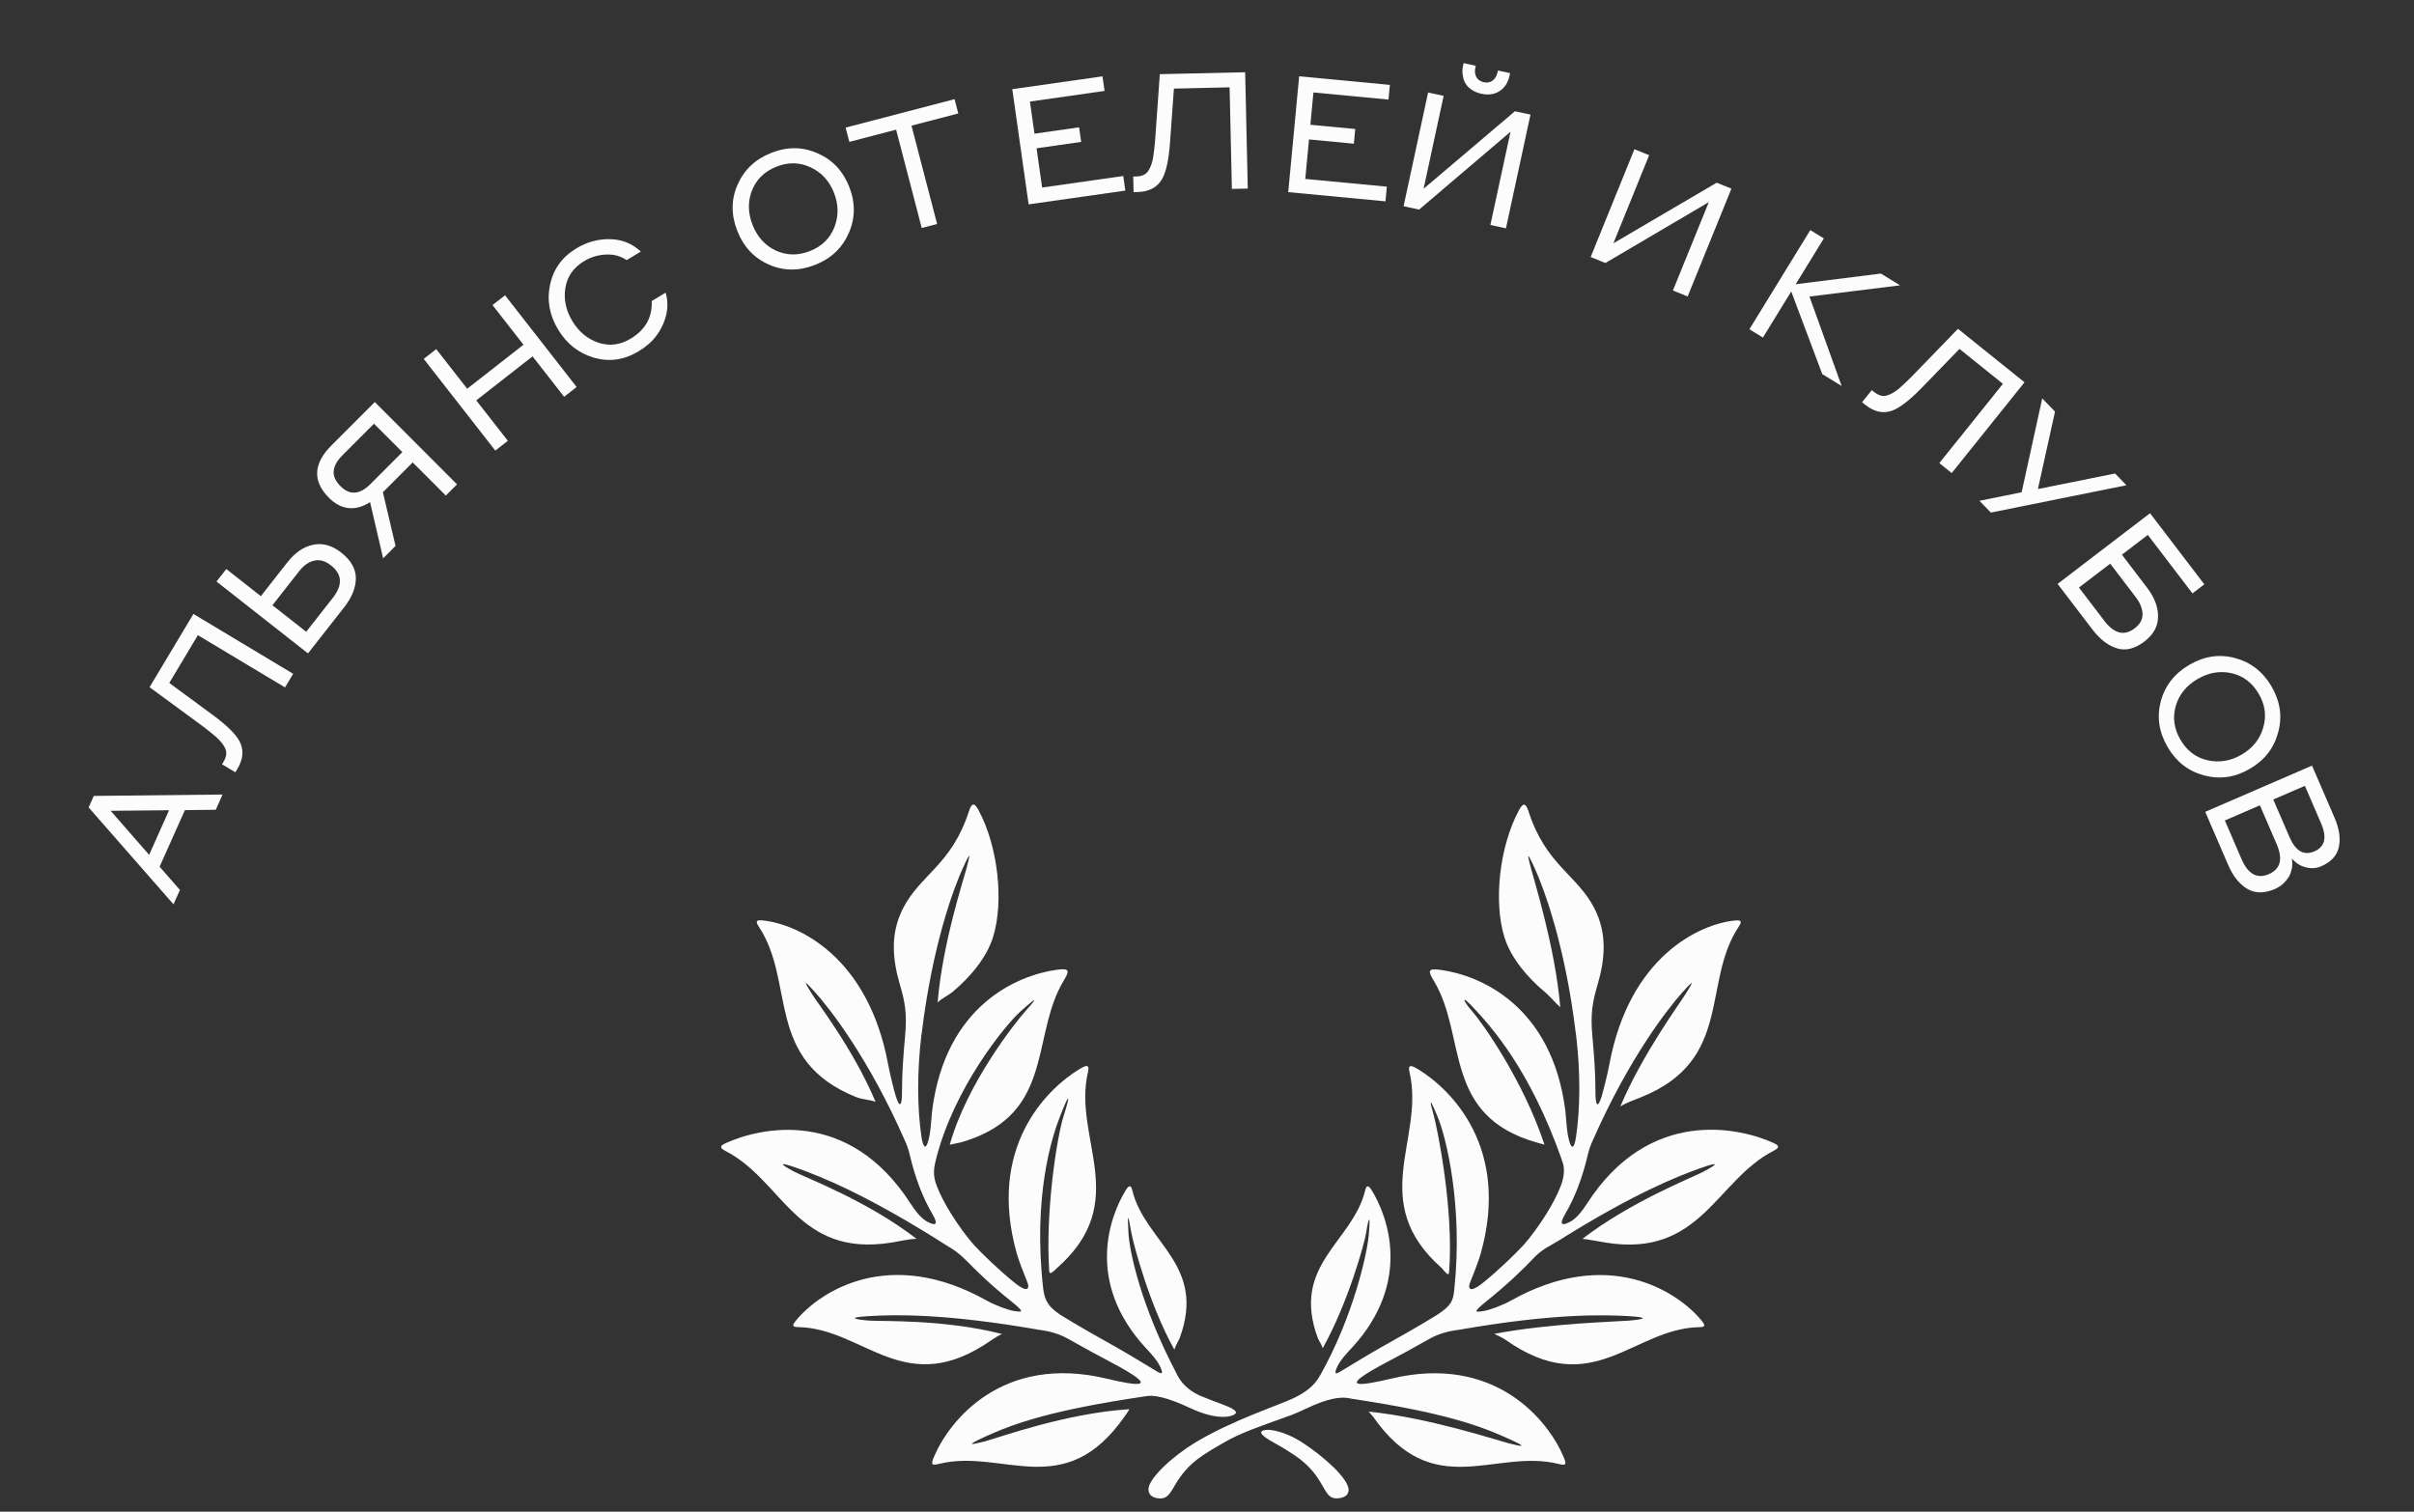 <?xml version="1.0" encoding="UTF-8"?> <svg xmlns="http://www.w3.org/2000/svg" width="99" height="62" viewBox="0 0 99 62" fill="none"><rect x="0" y="0" width="99" height="62" fill="#333333" stroke="none"/><path d="M40.377 58.934C41.595 58.38 43.083 57.844 46.945 57.272C47.301 57.191 47.849 57.301 48.83 57.759C49.93 58.271 50.533 58.117 50.67 57.974C50.761 57.878 50.486 57.726 50.161 57.611C49.839 57.497 49.66 57.415 49.352 57.299C48.918 57.135 48.512 56.844 48.294 56.42C48.294 56.42 48.293 56.42 48.292 56.42C48.282 56.398 48.271 56.375 48.259 56.352C48.257 56.346 48.252 56.341 48.25 56.335C48.25 56.335 48.25 56.333 48.249 56.331C46.779 53.533 46.32 51.323 46.278 50.561C46.229 49.672 46.266 49.82 46.399 50.561C46.476 50.993 47.124 53.498 48.161 55.355C48.205 55.203 48.349 54.959 48.378 54.883C49.498 51.864 46.951 50.954 46.435 48.817C46.389 48.628 46.315 48.58 46.178 48.8C45.505 49.882 44.505 52.587 46.982 55.278C47.111 55.418 47.421 55.729 47.573 56.038C47.62 56.136 47.765 56.437 47.495 56.277C46.978 55.97 46.275 55.534 45.814 55.275C45.034 54.838 44.25 54.399 43.493 53.931C42.906 53.547 42.838 53.234 42.784 52.867C42.35 49.054 43.146 46.623 43.468 45.797C43.89 44.712 43.893 44.919 43.62 45.772C43.341 46.644 42.868 49.688 43.029 52.136C43.041 52.316 43.21 52.141 43.35 52.007C46.443 49.278 43.984 46.696 44.617 43.982C44.699 43.634 44.545 43.682 44.264 43.852C42.912 44.676 40.48 47.069 41.697 51.404C41.776 51.687 41.981 52.221 42.136 52.599C42.213 52.785 42.214 53.1 41.589 52.595C40.981 52.103 40.256 51.405 39.925 51.042C39.314 50.336 38.672 49.327 38.41 48.619C38.275 48.253 38.272 48.002 38.381 47.567C39.115 44.625 41.231 42.026 41.885 41.451C42.648 40.778 42.496 40.976 42.032 41.496C41.691 41.88 39.668 44.389 38.95 46.95C38.988 46.938 39.368 46.865 39.408 46.853C39.752 46.756 40.057 46.639 40.329 46.51C43.12 45.178 42.372 42.309 43.615 40.234C43.864 39.819 43.892 39.697 43.329 39.776C41.73 39.999 38.767 41.232 38.226 45.57C38.206 45.729 38.172 46.305 38.125 46.548C37.989 47.256 37.86 47.087 37.789 46.619C37.619 45.481 37.604 44.005 37.786 42.459C37.79 42.425 37.797 42.393 37.802 42.36C38.247 38.714 39.123 36.404 39.485 35.607C39.853 34.8 39.772 35.09 39.639 35.607C39.516 36.084 38.655 38.681 38.453 41.113C38.651 40.928 38.904 40.817 39.048 40.697C39.772 40.098 40.466 39.285 40.73 38.419C41.175 36.966 40.93 34.728 40.143 33.251C39.984 32.952 39.864 32.875 39.737 33.271C39.026 35.478 37.738 35.869 37.03 37.262C36.5 38.304 36.605 39.353 36.905 40.381C37.109 41.078 37.205 41.549 37.118 42.495C37.045 43.298 36.991 44.045 36.993 44.748C36.995 45.357 36.904 45.484 36.735 44.955C36.691 44.821 36.502 44.082 36.425 43.664C35.606 39.218 32.722 37.901 31.287 37.751C30.978 37.719 30.99 37.81 31.128 38.02C32.638 40.309 31.343 43.473 35.106 44.994C35.375 45.102 35.666 45.099 35.908 45.191C35.002 43.042 33.542 41.162 33.298 40.766C33.022 40.316 32.862 40.065 33.445 40.717C34.028 41.369 35.627 43.395 37.125 46.815C37.125 46.815 37.125 46.815 37.125 46.816C37.201 46.986 37.263 47.163 37.306 47.35C37.52 48.259 37.819 49.082 38.241 49.797C38.539 50.301 38.272 50.214 38.175 50.174C37.978 50.095 37.737 49.976 37.339 49.357C34.789 45.4 31.164 46.248 29.761 46.886C29.507 47.002 29.51 47.082 29.767 47.214C32.122 48.429 32.683 51.586 36.564 50.963C36.851 50.918 37.218 50.825 37.586 50.808C35.575 49.252 33.038 48.3 32.579 48.059C32.069 47.79 31.794 47.587 32.708 47.914C33.63 48.244 35.535 48.979 38.892 51.126C38.99 51.181 39.09 51.243 39.189 51.317C39.189 51.317 39.191 51.317 39.192 51.318C39.334 51.423 39.478 51.547 39.623 51.694C40.082 52.159 40.622 52.692 41.446 53.351C42.078 53.857 41.909 53.816 41.583 53.769C41.363 53.737 40.827 53.544 40.469 53.344C36.469 51.1 33.636 52.966 32.658 54.143C32.478 54.359 32.481 54.425 32.732 54.43C35.458 54.479 37.107 57.466 40.689 54.945C40.805 54.863 40.96 54.772 41.093 54.714C38.712 54.099 36.107 54.203 35.605 54.161C35.036 54.112 34.708 54.031 35.673 53.977C36.653 53.921 38.703 53.856 42.633 54.545C43.057 54.595 43.462 54.719 43.787 54.901C44.639 55.378 44.819 55.48 45.509 55.843C47.712 57.002 46.646 56.846 45.38 56.543C41.11 55.525 38.93 58.265 38.307 59.743C38.167 60.074 38.195 60.118 38.523 60.037C41.123 59.398 43.652 61.645 46.129 58.084C46.167 58.029 46.23 57.957 46.316 57.797C43.689 57.959 40.888 58.991 40.37 59.122C39.846 59.254 39.544 59.317 40.379 58.935" fill="#FCFCFC"></path><path d="M72.731 46.877C71.33 46.238 67.637 45.403 65.088 49.359C64.689 49.978 64.448 50.096 64.251 50.176C64.155 50.215 63.887 50.301 64.185 49.798C64.608 49.083 64.906 48.262 65.12 47.351C65.17 47.138 65.243 46.937 65.333 46.747C66.822 43.37 68.403 41.366 68.981 40.718C69.566 40.066 69.404 40.318 69.128 40.767C68.884 41.164 67.358 43.23 66.451 45.38C66.681 45.232 67.05 45.105 67.318 44.996C71.082 43.476 69.787 40.312 71.296 38.022C71.435 37.813 71.446 37.722 71.137 37.754C69.702 37.904 66.819 39.221 65.998 43.669C65.921 44.086 65.73 44.825 65.688 44.96C65.519 45.489 65.428 45.362 65.43 44.753C65.432 44.051 65.378 43.304 65.305 42.499C65.218 41.553 65.314 41.081 65.518 40.386C65.818 39.358 65.924 38.309 65.393 37.267C64.686 35.875 63.397 35.484 62.686 33.276C62.559 32.88 62.439 32.956 62.28 33.256C61.493 34.733 61.248 36.971 61.693 38.424C61.957 39.29 62.651 40.104 63.374 40.702C63.519 40.822 63.788 41.127 63.988 41.311C63.785 38.878 62.908 36.089 62.786 35.611C62.653 35.094 62.573 34.804 62.94 35.611C63.304 36.41 64.185 38.735 64.628 42.406C64.632 42.425 64.635 42.444 64.638 42.463C64.821 44.008 64.805 45.485 64.635 46.623C64.566 47.092 64.436 47.26 64.299 46.552C64.252 46.309 64.218 45.733 64.198 45.575C63.657 41.236 60.694 40.004 59.095 39.781C58.533 39.702 58.56 39.824 58.809 40.239C60.173 42.515 59.139 45.75 63.016 46.858C63.057 46.87 63.301 46.936 63.34 46.948C62.45 44.255 60.737 41.885 60.395 41.501C60.009 41.068 59.829 40.669 60.543 41.455C61.131 42.102 62.734 43.829 64.05 47.564C64.049 47.567 64.046 47.57 64.045 47.573C64.196 47.891 64.149 48.258 64.015 48.622C63.753 49.33 63.111 50.34 62.5 51.045C62.169 51.41 61.443 52.108 60.836 52.599C60.21 53.104 60.211 52.789 60.288 52.602C60.443 52.226 60.648 51.691 60.727 51.407C61.944 47.071 59.512 44.68 58.16 43.856C57.879 43.685 57.725 43.638 57.807 43.986C58.441 46.7 56.035 49.284 59.13 52.013C59.258 52.161 59.414 52.382 59.429 52.178C59.629 49.568 58.935 46.248 58.806 45.775C58.636 45.149 58.579 44.896 58.957 45.799C59.301 46.617 60.008 49.45 59.641 52.886C59.598 53.365 59.506 53.555 58.93 53.932C58.173 54.401 57.389 54.84 56.609 55.277C56.149 55.534 55.446 55.971 54.928 56.278C54.658 56.439 54.803 56.137 54.85 56.039C55.002 55.731 55.312 55.419 55.441 55.28C57.918 52.59 56.918 49.883 56.245 48.802C56.108 48.583 56.034 48.629 55.988 48.819C55.472 50.957 52.926 51.866 54.046 54.885C54.074 54.963 54.202 55.141 54.246 55.295C55.284 53.438 55.959 50.998 56.026 50.564C56.13 49.902 56.211 49.757 56.136 50.642C56.069 51.411 55.508 53.984 54.133 56.423C54.133 56.423 54.131 56.423 54.129 56.423C53.91 56.845 53.493 57.131 53.074 57.333C52.447 57.637 50.558 58.236 49.006 59.172C48.123 59.705 47.098 60.629 47.098 61.088C47.098 61.345 47.33 61.458 47.594 61.458C48.177 61.458 48.046 60.53 49.362 59.668C49.559 59.539 49.807 59.383 50.066 59.239C50.091 59.225 50.116 59.211 50.142 59.196C50.855 58.767 51.74 58.48 52.74 58.116C53.033 58.019 53.385 57.861 53.594 57.761C54.465 57.342 55.027 57.258 55.434 57.369C59.203 57.934 60.673 58.465 61.878 59.013C62.714 59.393 62.411 59.331 61.888 59.199C61.385 59.072 58.603 58.145 56.127 57.896C56.146 57.923 56.279 58.057 56.298 58.086C58.776 61.647 61.306 59.399 63.904 60.039C64.232 60.119 64.259 60.076 64.12 59.745C63.496 58.267 61.318 55.526 57.047 56.545C55.781 56.846 54.715 57.003 56.918 55.845C57.609 55.482 57.789 55.378 58.64 54.902C58.967 54.719 59.374 54.596 59.798 54.546C63.727 53.858 65.777 53.924 66.757 53.978C67.72 54.033 67.394 54.114 66.825 54.163C66.322 54.206 63.552 54.274 61.276 54.708C61.41 54.765 61.622 54.866 61.738 54.948C65.32 57.469 66.969 54.481 69.695 54.432C69.945 54.428 69.947 54.363 69.768 54.145C68.791 52.969 65.958 51.103 61.957 53.347C61.598 53.548 61.063 53.739 60.843 53.771C60.517 53.819 60.348 53.86 60.981 53.353C61.804 52.693 62.482 52.042 62.897 51.599C63.252 51.217 63.616 51.078 63.923 50.883C67.042 48.925 68.835 48.233 69.722 47.916C70.635 47.588 70.361 47.792 69.851 48.06C69.394 48.3 66.901 49.273 64.898 50.809C65.242 50.85 65.583 50.921 65.863 50.966C69.744 51.587 70.372 48.419 72.727 47.204C72.984 47.072 72.986 46.993 72.732 46.877" fill="#FCFCFC"></path><path d="M53.416 59.169C52.668 58.684 51.957 58.559 51.753 58.697C51.608 58.795 51.979 59.027 52.281 59.192C52.567 59.348 52.843 59.523 53.059 59.664C54.376 60.527 54.216 61.454 54.799 61.454C55.063 61.454 55.307 61.362 55.307 61.105C55.307 60.645 54.281 59.731 53.416 59.169Z" fill="#FCFCFC"></path><path d="M8.849 33.212L7.583 33.227L6.546 35.547L7.379 36.501L7.115 37.09L3.635 33.116L3.846 32.644L9.128 32.587L8.849 33.212ZM6.116 35.06L6.934 33.231L4.538 33.255L6.116 35.06Z" fill="#FCFCFC"></path><path d="M6.942 28.011L8.726 29.324C9.302 29.748 9.668 30.109 9.825 30.406C10.007 30.756 9.977 31.133 9.736 31.537L9.653 31.675L9.105 31.346L9.164 31.248C9.281 31.052 9.31 30.879 9.249 30.727C9.186 30.57 9.062 30.406 8.876 30.237C8.722 30.103 8.546 29.961 8.348 29.811L6.134 28.185L7.932 25.18L12.024 27.635L11.689 28.194L8.116 26.051L6.942 28.011Z" fill="#FCFCFC"></path><path d="M10.697 24.451L11.78 23.07C12.095 22.668 12.447 22.426 12.835 22.344C13.227 22.259 13.615 22.366 13.999 22.668C14.393 22.978 14.592 23.328 14.594 23.717C14.593 24.104 14.434 24.5 14.116 24.905L12.631 26.799L8.879 23.851L9.281 23.338L10.697 24.451ZM12.268 23.428L11.173 24.824L12.558 25.912L13.652 24.516C14.062 23.994 14.035 23.552 13.574 23.189C13.341 23.006 13.113 22.941 12.89 22.994C12.663 23.043 12.456 23.188 12.268 23.428Z" fill="#FCFCFC"></path><path d="M16.221 22.39L15.713 22.899L15.176 20.593C14.885 20.783 14.594 20.865 14.302 20.84C14.011 20.808 13.742 20.669 13.495 20.422C12.811 19.737 12.844 19.019 13.594 18.268L15.371 16.489L18.743 19.865L18.283 20.326L16.924 18.966L15.703 20.189L16.221 22.39ZM15.2 19.846L16.501 18.543L15.337 17.378L14.036 18.681C13.821 18.897 13.704 19.109 13.685 19.319C13.662 19.524 13.758 19.734 13.97 19.946C14.347 20.323 14.757 20.29 15.2 19.846Z" fill="#FCFCFC"></path><path d="M23.135 16.274L21.84 14.616L19.532 16.421L20.827 18.079L20.313 18.481L17.377 14.72L17.89 14.318L19.16 15.944L21.468 14.139L20.198 12.512L20.712 12.111L23.648 15.872L23.135 16.274Z" fill="#FCFCFC"></path><path d="M26.182 14.412C25.599 14.764 24.992 14.851 24.361 14.672C23.731 14.486 23.241 14.102 22.89 13.519C22.531 12.924 22.421 12.307 22.56 11.669C22.698 11.03 23.057 10.536 23.637 10.187C24.07 9.925 24.53 9.799 25.017 9.809C25.504 9.818 25.925 9.988 26.281 10.318L25.7 10.668C25.451 10.499 25.165 10.423 24.841 10.441C24.521 10.456 24.224 10.546 23.952 10.711C23.519 10.972 23.263 11.338 23.186 11.809C23.112 12.277 23.207 12.73 23.471 13.168C23.737 13.609 24.096 13.905 24.547 14.057C24.997 14.204 25.437 14.148 25.866 13.889C26.469 13.525 26.756 13.012 26.727 12.348L27.297 12.004C27.387 12.301 27.394 12.608 27.319 12.926C27.241 13.239 27.103 13.527 26.904 13.788C26.733 14.017 26.493 14.225 26.182 14.412Z" fill="#FCFCFC"></path><path d="M33.436 10.86C32.773 11.122 32.139 11.119 31.533 10.852C30.927 10.586 30.495 10.125 30.238 9.47C29.978 8.812 29.982 8.179 30.249 7.573C30.519 6.961 30.979 6.527 31.629 6.27C32.287 6.01 32.92 6.016 33.528 6.287C34.138 6.552 34.571 7.01 34.827 7.66C35.084 8.315 35.078 8.948 34.809 9.56C34.539 10.172 34.082 10.606 33.436 10.86ZM33.214 10.298C33.702 10.105 34.036 9.781 34.218 9.324C34.397 8.863 34.392 8.39 34.202 7.907C34.008 7.415 33.688 7.067 33.241 6.862C32.793 6.654 32.33 6.644 31.85 6.833C31.358 7.027 31.022 7.352 30.84 7.809C30.663 8.264 30.671 8.736 30.863 9.224C31.058 9.72 31.377 10.071 31.819 10.277C32.266 10.481 32.73 10.488 33.214 10.298Z" fill="#FCFCFC"></path><path d="M34.832 5.819L34.679 5.234L39.147 4.067L39.3 4.653L37.381 5.154L38.432 9.186L37.801 9.351L36.75 5.318L34.832 5.819Z" fill="#FCFCFC"></path><path d="M42.185 8.382L41.514 3.657L45.214 3.131L45.299 3.729L42.238 4.165L42.425 5.483L44.255 5.222L44.34 5.821L42.51 6.082L42.739 7.692L46.066 7.218L46.151 7.817L42.185 8.382Z" fill="#FCFCFC"></path><path d="M48.143 3.634L47.984 5.842C47.932 6.556 47.823 7.058 47.654 7.349C47.456 7.689 47.121 7.865 46.651 7.876L46.49 7.879L46.475 7.241L46.59 7.238C46.818 7.233 46.98 7.164 47.076 7.032C47.176 6.896 47.248 6.704 47.291 6.456C47.323 6.254 47.349 6.029 47.37 5.782L47.565 3.042L51.065 2.963L51.172 7.734L50.52 7.748L50.427 3.582L48.143 3.634Z" fill="#FCFCFC"></path><path d="M52.831 7.88L53.28 3.129L57 3.482L56.943 4.084L53.865 3.792L53.74 5.117L55.58 5.291L55.523 5.894L53.683 5.719L53.53 7.339L56.876 7.656L56.819 8.258L52.831 7.88Z" fill="#FCFCFC"></path><path d="M57.562 8.458L58.568 3.793L59.205 3.931L58.383 7.742L62.128 4.563L62.766 4.7L61.76 9.365L61.122 9.227L61.947 5.404L58.199 8.596L57.562 8.458ZM60.547 3.162C60.61 3.272 60.712 3.342 60.852 3.372C60.992 3.403 61.111 3.38 61.21 3.305C61.313 3.231 61.38 3.122 61.411 2.978L61.43 2.892L61.929 3L61.908 3.099C61.844 3.392 61.707 3.605 61.495 3.738C61.287 3.872 61.039 3.908 60.75 3.845C60.54 3.8 60.366 3.712 60.229 3.582C60.092 3.451 60.012 3.282 59.988 3.076C59.967 2.961 59.971 2.831 60.003 2.687L60.024 2.588L60.523 2.696L60.505 2.782C60.474 2.926 60.487 3.053 60.547 3.162Z" fill="#FCFCFC"></path><path d="M65.234 10.542L67.029 6.12L67.633 6.366L66.167 9.978L70.403 7.493L71.007 7.738L69.212 12.16L68.608 11.914L70.08 8.29L65.838 10.787L65.234 10.542Z" fill="#FCFCFC"></path><path d="M71.744 13.504L74.242 9.437L74.797 9.779L73.643 11.658L77.138 11.22L77.922 11.703L74.208 12.163L75.528 15.832L74.732 15.343L73.46 11.955L72.299 13.845L71.744 13.504Z" fill="#FCFCFC"></path><path d="M80.36 14.311L78.818 15.9C78.32 16.414 77.913 16.727 77.597 16.842C77.226 16.975 76.857 16.894 76.491 16.599L76.365 16.498L76.764 16L76.853 16.072C77.032 16.215 77.2 16.267 77.358 16.227C77.522 16.187 77.701 16.086 77.894 15.924C78.048 15.79 78.212 15.634 78.387 15.459L80.298 13.486L83.027 15.68L80.041 19.402L79.533 18.993L82.141 15.743L80.36 14.311Z" fill="#FCFCFC"></path><path d="M81.647 21.023L81.179 20.54L82.909 20.19L83.754 16.341L84.278 16.882L83.576 20.058L86.74 19.42L87.207 19.902L81.647 21.023Z" fill="#FCFCFC"></path><path d="M87.022 22.751L88.053 24.103C88.358 24.502 88.508 24.898 88.503 25.29C88.505 25.684 88.317 26.025 87.94 26.314C87.552 26.61 87.177 26.702 86.815 26.59C86.456 26.481 86.121 26.224 85.811 25.817L84.384 23.948L88.175 21.049L90.401 23.966L89.915 24.338L88.084 21.939L87.022 22.751ZM87.585 24.486L86.541 23.119L85.26 24.098L86.304 25.466C86.706 25.993 87.119 26.095 87.543 25.771C87.767 25.6 87.875 25.401 87.867 25.176C87.859 24.951 87.765 24.721 87.585 24.486Z" fill="#FCFCFC"></path><path d="M88.902 30.651C88.541 30.036 88.446 29.409 88.615 28.768C88.784 28.128 89.172 27.629 89.778 27.272C90.388 26.913 91.013 26.818 91.653 26.987C92.299 27.158 92.799 27.545 93.153 28.147C93.512 28.758 93.605 29.384 93.432 30.027C93.264 30.672 92.88 31.171 92.278 31.526C91.671 31.883 91.045 31.976 90.399 31.805C89.753 31.634 89.254 31.249 88.902 30.651ZM89.424 30.344C89.689 30.796 90.062 31.076 90.541 31.183C91.024 31.289 91.489 31.21 91.937 30.946C92.393 30.678 92.687 30.307 92.819 29.834C92.956 29.358 92.893 28.899 92.632 28.454C92.364 27.998 91.991 27.717 91.512 27.609C91.035 27.505 90.571 27.586 90.119 27.852C89.659 28.122 89.362 28.492 89.227 28.962C89.095 29.435 89.16 29.895 89.424 30.344Z" fill="#FCFCFC"></path><path d="M90.438 33.296L94.818 31.401L95.745 33.548C95.933 33.984 95.992 34.379 95.92 34.732C95.848 35.085 95.606 35.351 95.195 35.529C94.989 35.618 94.773 35.631 94.546 35.568C94.325 35.508 94.141 35.389 93.997 35.213C94.012 35.338 94.013 35.459 94.001 35.577C93.977 35.705 93.94 35.821 93.888 35.926C93.737 36.177 93.541 36.355 93.298 36.46C92.862 36.648 92.483 36.647 92.161 36.454C91.839 36.261 91.58 35.939 91.384 35.486L90.438 33.296ZM95.191 33.773L94.525 32.231L93.229 32.791L93.895 34.334C94.144 34.91 94.484 35.104 94.916 34.917C95.348 34.73 95.439 34.349 95.191 33.773ZM93.365 34.615L92.68 33.029L91.243 33.651L91.928 35.237C92.195 35.854 92.568 36.058 93.049 35.85C93.526 35.643 93.632 35.232 93.365 34.615Z" fill="#FCFCFC"></path></svg> 